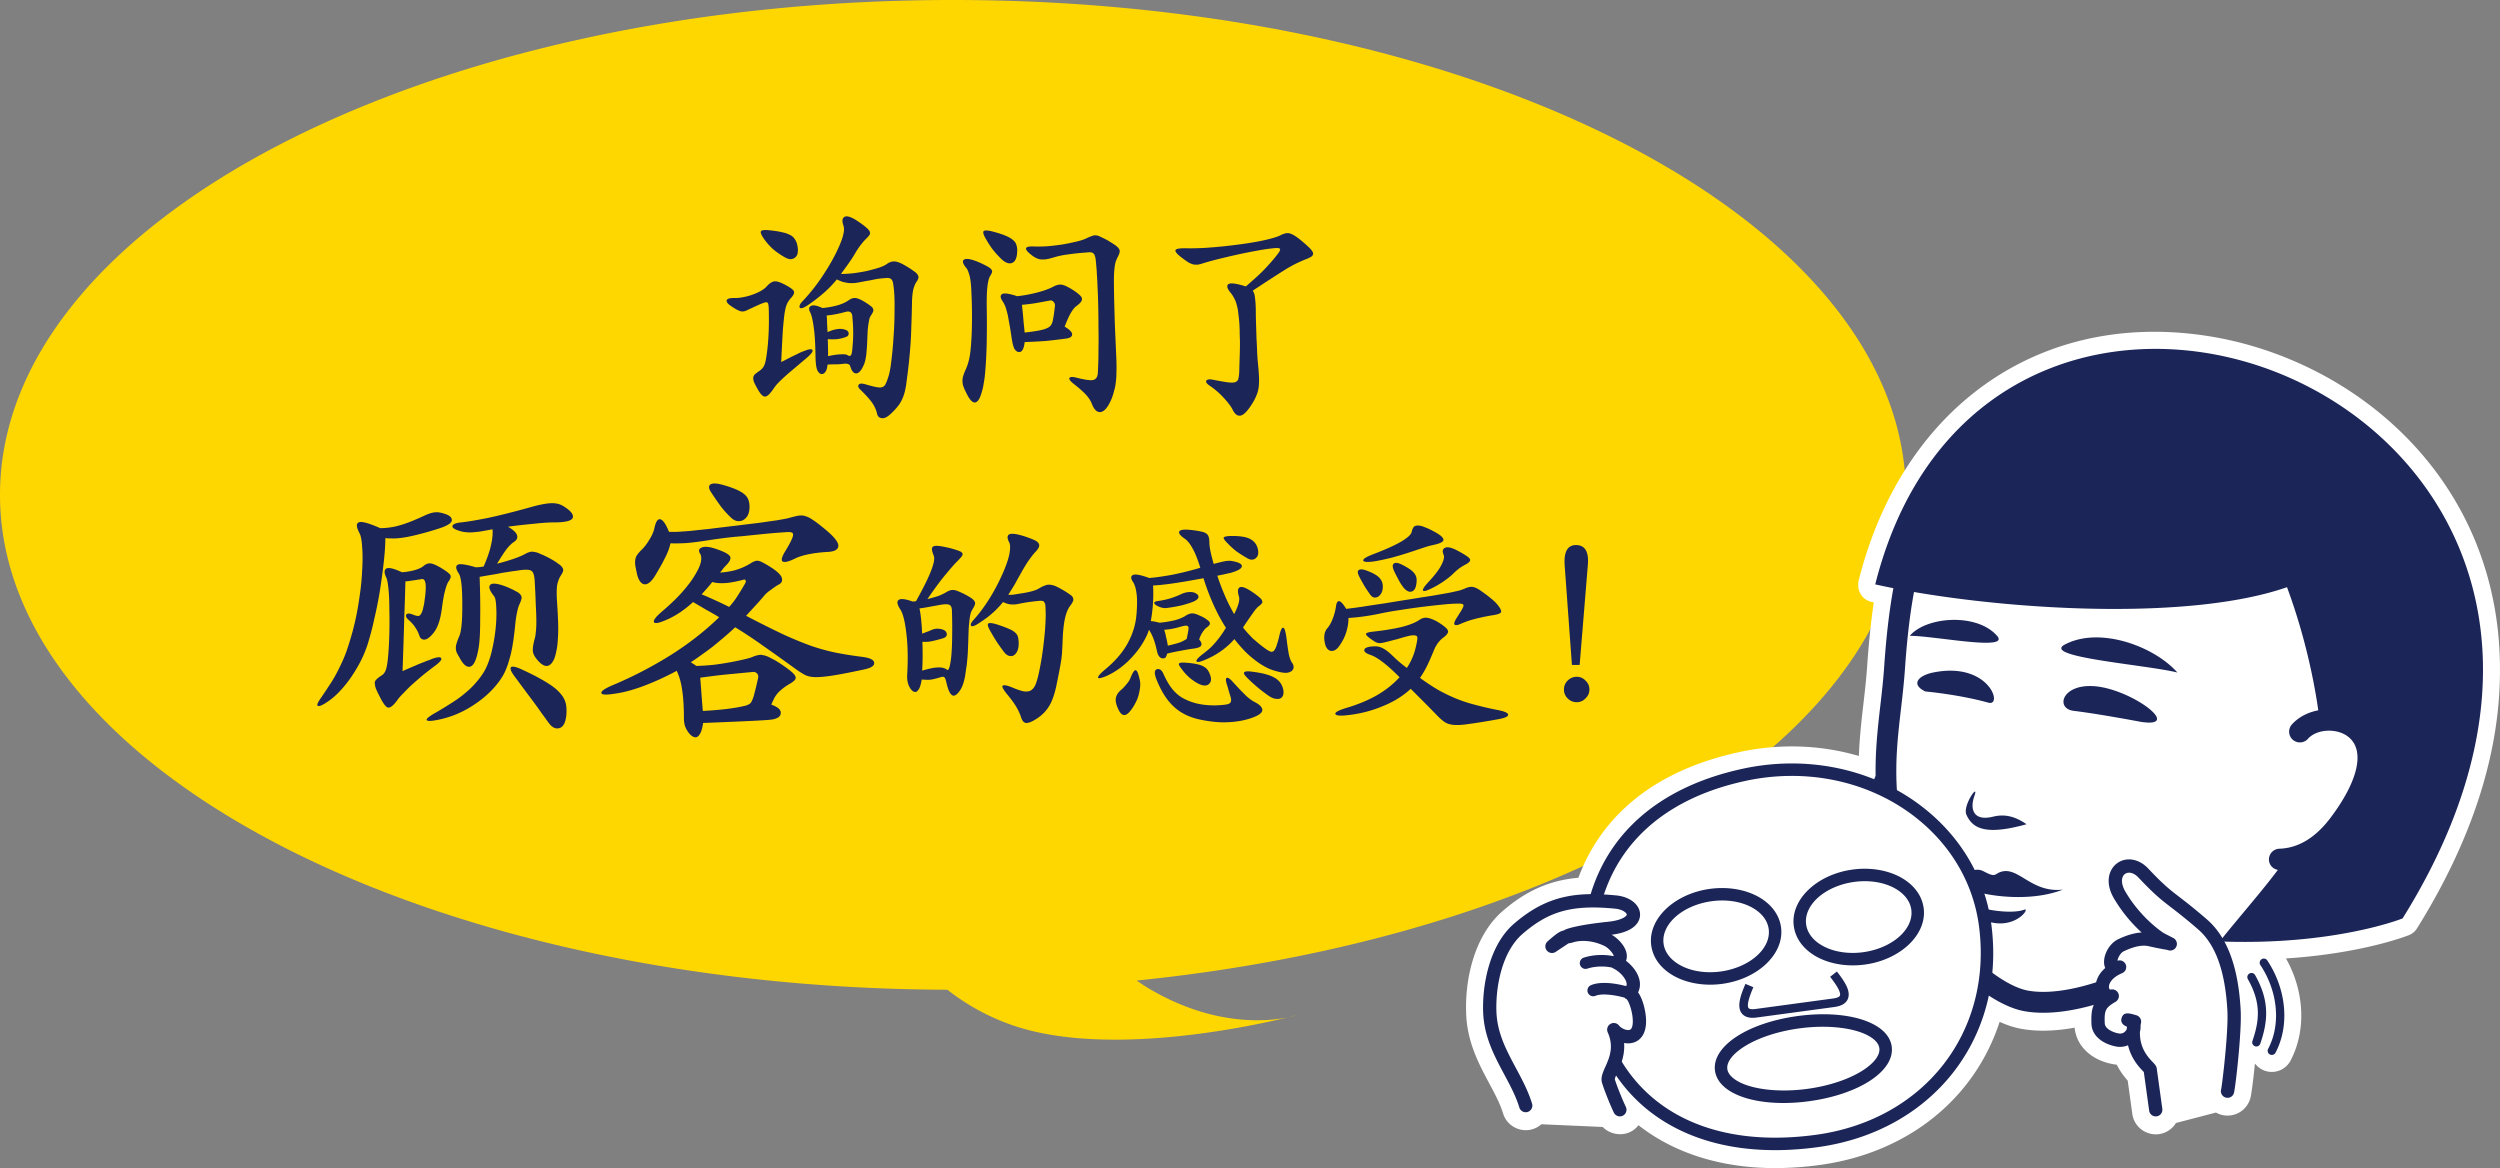<svg xmlns="http://www.w3.org/2000/svg" width="520" height="243" fill="none"><rect width="100%" height="100%" fill="#808080" stroke="none"/><path fill="gold" d="M198.21 0c109.468 0 198.209 46.084 198.21 102.932 0 50.058-68.807 91.768-159.985 101.019a38 38 0 0 0 3.074 1.978c13.104 7.566 23.966 6.566 28.309 5.694-8.049 1.952-38.191 8.447-57.635 1.481a46.5 46.5 0 0 1-13.13-7.242C88.117 205.538 0 159.58 0 102.932 0 46.084 88.742 0 198.21 0m71.642 211.111s-.719.248-2.034.512a95 95 0 0 0 2.034-.512"/><g clip-path="url(#a)"><path fill="#fff" d="m390.049 121.55.053.011c-.016.065-.038.124-.053.189 1.187.269 2.443.53 3.74.787-.91 5.034-1.494 10.417-1.886 16.206-.195 2.83-.511 5.56-.817 8.201-.525 4.528-1.036 9.165-.963 14.412-.101.251-.202.489-.302.737-8.399-3.399-17.943-4.223-27.313-2.201-16.712 3.611-27.587 12.802-31.625 26.095-5.763.06-10.657 1.534-16.015 6.183-5.038 4.37-6.583 12.624-6.373 18.362v.007c.002.062-.003.132 0 .192.184 5.093 2.325 9.09 4.393 12.954 1.244 2.327 2.42 4.524 3.136 6.878a1.383 1.383 0 0 0 1.725.923 1.37 1.37 0 0 0 .965-1.264l16.663.736c.113.251.219.482.309.67a1.384 1.384 0 0 0 1.846.643 1.37 1.37 0 0 0 .761-1.384 1.34 1.34 0 0 0-.118-.663c-.562-1.163-1.683-3.836-2.261-5.639.032-.166.117-.41.235-.695 1.992 2.922 4.381 5.482 7.158 7.616 6.816 5.237 15.667 7.924 25.925 7.924 2.821 0 5.75-.203 8.771-.611 18.759-2.539 32.169-14.989 35.678-31.55 2.599 1.695 5.125 2.847 7.382 3.254 1.248.224 2.563.329 3.933.329 3.285 0 6.857-.623 10.431-1.632-.357.914-.447 1.989-.411 3.362.003.195 0 .375.008.582.115 2.807 2.832 4.288 5.125 4.706.926.167 1.764.049 2.48-.259.675 2.843 2.351 4.593 3.15 5.426l.136.141 1.109 8.038a1.382 1.382 0 1 0 2.736-.379l-.009-.061c0-.038.011-.069.007-.106l12.256-3.198c.125.475.482.875.993.998a1.38 1.38 0 0 0 1.669-1.016c.301-1.241 1.473-11.262 1.409-16.277a23 23 0 0 0-.03-1.126c-.03-.543-.089-1.043-.131-1.565-.016-.176-.028-.357-.044-.532-.449-4.852-1.48-8.812-3.125-11.918 23.211.708 36.984-4.809 36.984-4.809 11.476-18.409 16.45-35.422 16.708-50.476 1.439-72.352-106.125-99.605-126.398-19.201"/><path fill="#fff" d="M369.231 242.964c-11 0-20.71-2.993-28.08-8.655q-.173-.133-.343-.267a4.9 4.9 0 0 1-1.739 1.415c-1.862.905-4.291.434-5.703-1.047l-12.766-.564a4.85 4.85 0 0 1-1.826 1.025c-2.606.775-5.344-.693-6.131-3.275-.617-2.024-1.713-4.073-2.872-6.242-2.154-4.02-4.595-8.58-4.81-14.493-.002-.059-.002-.213-.002-.271-.248-6.76 1.617-15.906 7.592-21.09 4.858-4.215 9.8-6.405 15.754-6.926 5.003-13.465 16.516-22.477 33.456-26.14 8.423-1.813 16.931-1.527 24.882.812.156-4.015.576-7.644.932-10.711.3-2.602.611-5.289.8-8.036.335-4.905.785-9.255 1.374-13.192l-.479-.108a3.535 3.535 0 0 1-2.751-3.656q-.005-.432.101-.857c8.975-35.586 36.86-55.607 71.007-51.027 31.605 4.243 63.173 30.05 62.355 71.165-.288 16.791-6.088 34.384-17.244 52.276a3.53 3.53 0 0 1-1.685 1.411c-.546.217-12.625 4.957-33.086 5.123.684 2.374 1.158 5.025 1.432 7.997l.093 1.062c.036.382.071.766.094 1.171.021.38.032.82.034 1.285.063 5.087-1.086 15.395-1.508 17.138a4.925 4.925 0 0 1-5.935 3.62 4.8 4.8 0 0 1-1.256-.497l-8.328 2.173q-.13.211-.279.41a4.89 4.89 0 0 1-3.925 1.95 4.935 4.935 0 0 1-4.87-4.248l-.954-6.921a15.2 15.2 0 0 1-2.279-3.325 8 8 0 0 1-.769-.102c-4.538-.826-7.626-3.781-7.995-7.593-4.135.748-7.858.826-11.084.244-1.433-.258-2.943-.744-4.516-1.455-5.227 16.065-19.189 27.306-37.446 29.776a69 69 0 0 1-9.245.645m-33.081-22.609c1.162 0 2.258.573 2.92 1.545 1.8 2.639 3.949 4.928 6.391 6.804 6.21 4.773 14.207 7.191 23.77 7.191 2.664 0 5.455-.194 8.296-.58 16.889-2.286 29.417-13.313 32.692-28.78a3.54 3.54 0 0 1 2.109-2.535 3.54 3.54 0 0 1 3.281.306c2.275 1.485 4.377 2.431 6.077 2.736 3.361.603 7.738.197 12.777-1.223a3.53 3.53 0 0 1 3.576 1.027 3.53 3.53 0 0 1 .677 3.659c-.139.359-.194 1.011-.171 1.991l.007.523c.025.587 1.168 1.183 2.224 1.375.245.044.38.006.459-.03a3.55 3.55 0 0 1 2.981.094 3.55 3.55 0 0 1 1.849 2.34c.452 1.909 1.584 3.09 2.261 3.794l.134.141a3.54 3.54 0 0 1 .953 1.966l.587 4.257 11.119-2.901q.247-.064.489-.092c.414-3.475.981-9.378.937-12.736a19 19 0 0 0-.025-.973 21 21 0 0 0-.072-.894l-.092-1.052c-.407-4.395-1.324-7.958-2.731-10.612a3.53 3.53 0 0 1 .124-3.523c.664-1.067 1.859-1.682 3.107-1.665 18.57.561 30.971-3.008 34.52-4.191 10.046-16.424 15.27-32.441 15.528-47.62.737-36.985-27.729-60.202-56.226-64.027-23.443-3.147-51.727 6.472-62.292 42.386l.081.016a3.537 3.537 0 0 1 2.793 4.098c-.822 4.541-1.423 9.715-1.838 15.815-.2 2.914-.522 5.684-.831 8.362-.575 4.955-1.008 9.125-.941 13.961a3.5 3.5 0 0 1-.252 1.363l-.308.749a3.54 3.54 0 0 1-4.603 1.954c-7.881-3.189-16.608-3.887-25.241-2.022-15.265 3.298-25.287 11.483-28.986 23.666a3.54 3.54 0 0 1-3.348 2.508c-5.467.057-9.446 1.598-13.736 5.319-3.833 3.325-5.351 10.212-5.157 15.563v.279c.154 4.199 2.01 7.665 3.974 11.335.813 1.517 1.642 3.067 2.347 4.69a3 3 0 0 1 .518-.014l14.259.629a38 38 0 0 1-.58-1.658 3.54 3.54 0 0 1-.11-1.731c.078-.415.221-.863.449-1.407a3.53 3.53 0 0 1 3.262-2.171z"/><path fill="#fff" d="M467.888 202.492a.864.864 0 0 0-.327 1.177c2.777 4.911 2.42 8.56.948 12.855a.864.864 0 1 0 1.633.56c1.586-4.617 2.01-8.81-1.075-14.267a.867.867 0 0 0-1.177-.327z"/><path fill="#fff" d="M469.326 221.203c-.495 0-.981-.081-1.444-.244a4.36 4.36 0 0 1-2.507-2.222 4.37 4.37 0 0 1-.208-3.363c1.239-3.615 1.476-6.15-.682-9.965a4.37 4.37 0 0 1-.407-3.345 4.38 4.38 0 0 1 2.07-2.648 4.41 4.41 0 0 1 5.994 1.655c3.958 7 2.986 12.385 1.347 17.163a4.4 4.4 0 0 1-4.159 2.971zm2.528-3.539v.006z"/><path fill="#fff" d="M470.384 199.508a.867.867 0 0 0-.242 1.199c3.672 5.526 4.313 12.375 1.63 17.452a.866.866 0 0 0 1.529.81c2.973-5.63 2.298-13.173-1.72-19.217a.87.87 0 0 0-1.199-.242z"/><path fill="#fff" d="M472.537 222.962a4.402 4.402 0 0 1-3.89-6.452c2.087-3.949 1.516-9.385-1.448-13.846a4.406 4.406 0 0 1 1.225-6.097 4.404 4.404 0 0 1 6.098 1.219c4.729 7.114 5.475 16.074 1.906 22.832a4.4 4.4 0 0 1-3.891 2.344"/><path fill="#1B2558" d="M390.05 121.551c1.197.27 2.464.533 3.773.793-.93 5.089-1.521 10.539-1.918 16.401-.195 2.83-.511 5.56-.817 8.201-.525 4.527-1.036 9.165-.963 14.412-5.18 13.003-11.215 22.195-11.215 22.195l16.272 1.596c6.141 12.816 17.739 23.709 25.883 25.176 1.248.225 2.563.329 3.933.329 11.946 0 27.712-8.004 33.371-14.278a2.174 2.174 0 0 0-.157-3.069 2.175 2.175 0 0 0-3.067.158c-5.562 6.165-23.062 14.431-33.309 12.582-7.74-1.393-22.313-15.54-25.818-31.476-2.454-11.23-1.559-18.951-.613-27.125.311-2.691.633-5.471.834-8.404.389-5.703.965-10.986 1.874-15.906 23.044 3.967 58.2 5.752 77.585-1.002 3.523 9.505 5.527 18.743 6.505 25.609-2.146.415-4.137 1.402-5.533 2.994a2.24 2.24 0 0 0 3.369 2.952c1.844-2.101 6.111-2.299 8.455-.394 3.461 2.813 2.06 9.099-3.749 16.811-3.124 4.144-6.702 6.306-10.635 6.427a2.24 2.24 0 0 0-2.17 2.309c.033 1.077.836 1.913 1.854 2.095-3.414 4.564-7.571 9.236-12.097 14.882 23.866.916 38.042-4.787 38.042-4.787 66.517-106.7-85.211-166.56-109.689-69.481"/><path fill="#1B2558" d="M400.46 143.822s6.947.62 13.116 2.332c3.145.873.158-8.627-11.456-6.276-3.014.608-4.817 2.403-1.66 3.944M431.31 147.852c5.612.691 13.97 2.291 13.97 2.291 9.016 1.393-1.994-6.903-9.754-7.421-6.684-.444-8.038 4.66-4.216 5.13M409.005 169.433c1.324 3.045 4.243 4.309 12.519 2.008-2.107-1.429-4.242-2.245-6.961-1.575-4.262 1.046-4.806-1.743-3.898-4.278 1.075-2.988-2.482 1.937-1.66 3.845M416.174 181.348c-1.413.463-.974 1.257-3.522-.084-2.529-1.347-3.917 1.445-7.15 1.732 3.014 2.853 15.294 5.289 23.59 2.04-6.593.755-9.215-4.886-12.92-3.686zM429.645 133.985c-5.57 2.672 16.459 4.226 23.253 5.898-4.893-5.509-16.109-9.561-23.253-5.898M397.238 132.25c5.247-.003 21.427 3.341 18.022-.139-4.304-4.664-14.67-3.826-18.022.139M411.764 188.796c-1.766-.419-.886 2.973 3.832 3.26 4.393.268 6.672-3.324 5.415-2.832-1.322.512-4.51.703-9.247-.428M469.324 217.668a.864.864 0 0 1-.817-1.144c1.472-4.295 1.829-7.944-.948-12.855a.864.864 0 1 1 1.505-.85c3.084 5.457 2.66 9.65 1.074 14.267a.86.86 0 0 1-.816.584z"/><path fill="#1B2558" d="M472.537 219.427a.866.866 0 0 1-.763-1.269c2.683-5.077 2.042-11.929-1.63-17.453a.865.865 0 0 1 1.441-.956c4.016 6.044 4.691 13.586 1.72 19.217a.87.87 0 0 1-.766.459z"/><path fill="#fff" d="m448.393 230.827-1.153-8.353c.066-.466-4.645-3.3-3.265-9.975-1.492-.433-1.713-.459-.87-.154 1.731.63.368 4.524-2.711 3.965-1.489-.27-3.905-1.279-3.99-3.401-.127-3.171.322-4.186 2.938-5.732-2.519.465-3.498-3.93 1.533-6.037-2.899 1.2-2.074-3.422.311-4.541 2.003-.941 4.133-1.588 6.13-1.119 2.334.546 3.649.68 4.089.848l-2.077-1.071s-4.876-3.037-8.425-9.072c-2.894-4.921 1.683-8.016 4.896-4.608 5.41 5.736 5.578 4.857 12.288 10.663 4.732 4.092 6.208 11.025 6.588 17.889.248 4.456-1.078 15.711-1.343 16.798"/><path fill="#1B2558" d="M448.39 232.209a1.38 1.38 0 0 1-1.366-1.193l-1.109-8.036-.136-.141c-.799-.833-2.475-2.583-3.15-5.425a4.27 4.27 0 0 1-2.48.258c-2.293-.417-5.01-1.899-5.125-4.706-.104-2.576.156-4.108 1.595-5.503a3.3 3.3 0 0 1-.575-1.115c-.44-1.48.039-3.437 1.846-5.001-.84-1.902.551-4.985 2.71-5.998 1.264-.594 2.991-1.29 4.857-1.393a30.8 30.8 0 0 1-5.745-7.067c-1.93-3.283-1.087-6.032.603-7.299 1.897-1.427 4.568-.997 6.493 1.041 3.224 3.421 4.479 4.386 6.56 5.986 1.327 1.021 2.979 2.29 5.627 4.58 4.253 3.678 6.565 9.848 7.063 18.859.255 4.577-1.059 15.88-1.379 17.2a1.382 1.382 0 1 1-2.685-.652c.2-.826 1.549-11.987 1.303-16.396-.454-8.223-2.453-13.758-6.111-16.922a110 110 0 0 0-5.501-4.479c-2.114-1.625-3.511-2.7-6.889-6.281-1.082-1.147-2.195-1.195-2.819-.728-.707.53-.944 1.875.118 3.685 3.339 5.678 7.92 8.572 7.964 8.6l1.981 1.017a1.382 1.382 0 0 1-1.124 2.521c-.166-.055-.475-.103-.923-.184a56 56 0 0 1-2.991-.612c-1.38-.325-3.047 0-5.227 1.025-.755.356-1.239 1.36-1.349 1.982a1.39 1.39 0 0 1 1.726.776 1.383 1.383 0 0 1-.743 1.807c-2.363.989-2.916 2.451-2.713 3.141.087.291.231.291.399.26a1.382 1.382 0 0 1 .955 2.549c-2.118 1.251-2.372 1.753-2.261 4.486.048 1.167 1.734 1.893 2.855 2.097.604.106 1.087-.053 1.458-.479.12-.14.209-.283.267-.416q.02-.243.043-.493c-.541-.221-1.473-.732-1.109-1.846.428-1.304 1.529-.986 3.058-.542.693.2 1.116.901.969 1.607q-.054.264-.095.521c.035.398-.004.822-.121 1.257q-.001.01-.005.019c-.115 3.447 1.717 5.36 2.666 6.35.421.44.822.857.848 1.458l1.139 8.254a1.38 1.38 0 0 1-1.372 1.571"/><path fill="#fff" d="M398.894 180.698H378.91v11.008h19.984z"/><path fill="#fff" d="M362.782 161.159c-24.443 5.281-34.692 22.32-31.938 44.107 3.124 24.71 22.369 35.398 46.983 32.066 24.424-3.304 37.862-22.903 35.11-44.688-2.754-21.787-25.554-36.8-50.155-31.485m-18.047 35.256c-.599-4.745 4.387-9.339 11.142-10.251 6.754-.916 12.703 2.197 13.304 6.941.601 4.759-4.375 9.339-11.132 10.255-6.752.916-12.713-2.187-13.314-6.945m47.46 21.463c.53 4.193-6.695 8.62-16.141 9.898-9.442 1.278-17.527-1.077-18.056-5.268-.532-4.191 6.698-8.621 16.143-9.899 9.441-1.278 17.527 1.081 18.054 5.269m6.65-28.785c.599 4.755-4.391 9.339-11.142 10.253-6.755.913-12.715-2.187-13.315-6.944-.599-4.745 4.386-9.341 11.14-10.253 6.753-.915 12.714 2.196 13.317 6.944"/><path fill="#1B2558" d="M369.229 239.229c-10.258 0-19.107-2.685-25.924-7.923-7.588-5.833-12.344-14.782-13.745-25.878-3.005-23.765 9.004-40.362 32.948-45.536 12.763-2.756 25.851-.247 35.922 6.882 8.883 6.291 14.491 15.421 15.793 25.708 2.969 23.491-12.265 42.893-36.221 46.135-3.023.409-5.95.612-8.773.612m-6.173-76.802c-22.469 4.854-33.74 20.41-30.924 42.676 1.333 10.543 5.625 18.669 12.754 24.147 8.133 6.249 19.464 8.598 32.768 6.797 22.482-3.042 36.781-21.227 33.998-43.242-1.209-9.558-6.436-18.05-14.719-23.917-9.477-6.71-21.83-9.068-33.875-6.463zm7.909 66.998c-5.038 0-9.367-1.06-11.909-3.016-1.356-1.041-2.166-2.333-2.342-3.736-.642-5.049 6.775-9.928 17.254-11.346 7.193-.975 13.778.043 17.175 2.655 1.354 1.04 2.164 2.332 2.339 3.736.638 5.05-6.779 9.927-17.253 11.343a39.5 39.5 0 0 1-5.264.364m8.163-15.858c-1.554 0-3.176.108-4.813.329-9.332 1.262-15.411 5.467-15.031 8.449.09.715.544 1.39 1.35 2.009 2.777 2.135 8.904 2.992 15.245 2.137 9.327-1.261 15.407-5.466 15.029-8.452-.09-.712-.543-1.386-1.347-2.004-2.063-1.586-5.968-2.468-10.433-2.468m-23.397-8.754c-3.426 0-6.65-.963-8.947-2.727-1.912-1.471-3.065-3.375-3.335-5.507-.69-5.444 4.808-10.693 12.255-11.698 4.308-.582 8.581.373 11.423 2.557 1.915 1.469 3.069 3.373 3.339 5.505.688 5.446-4.804 10.695-12.243 11.701a19 19 0 0 1-2.492.169m2.483-17.511c-.71 0-1.435.048-2.163.147-6.042.815-10.541 4.766-10.03 8.803.18 1.434.99 2.738 2.342 3.778 2.308 1.775 5.86 2.542 9.51 2.045 6.035-.817 10.53-4.767 10.02-8.807-.181-1.43-.992-2.734-2.344-3.774-1.848-1.419-4.49-2.192-7.335-2.192m27.174 13.497c-3.428 0-6.656-.964-8.952-2.729-1.911-1.469-3.064-3.373-3.334-5.505-.688-5.446 4.81-10.693 12.256-11.699 4.318-.583 8.589.373 11.437 2.562 1.912 1.47 3.067 3.372 3.337 5.502.686 5.445-4.812 10.693-12.254 11.701a19 19 0 0 1-2.49.168m2.481-17.513q-1.07 0-2.167.147c-6.04.817-10.541 4.766-10.03 8.807.182 1.43.992 2.734 2.341 3.774 2.31 1.774 5.869 2.538 9.514 2.047 6.038-.817 10.537-4.768 10.03-8.807-.183-1.428-.99-2.733-2.344-3.772-1.849-1.422-4.496-2.196-7.344-2.196"/><path fill="#fff" d="M336.931 230.827c-.621-1.285-1.789-4.1-2.376-5.977-.539-1.727 3.551-5.227 1.119-10.682 1.373 1.768 5.998 3.021 5.254-2.927-.172-1.379-.898-4.273-2.097-4.71 2.229-1.746-.064-5.119-2.71-6.365 2.231-1.169-.307-3.891-1.676-4.586-2.573-1.309-5.451-1.573-7.672-.883-1.539.477-.92-.545-3.956 2.144l3.35-2.231s1.733-.808 8.496-1.513c7.237-.757 5.869-5.04 1.403-5.473-8.578-.831-14.048.173-20.291 5.589-4.404 3.819-6.118 11.209-5.899 17.267.281 7.745 5.505 13.006 7.47 19.481"/><path fill="#fff" d="M336.334 200.327c-1.327-.53-4.163-.767-6.531.007ZM338.832 206.533s-4.934-1.594-7.467-.495Z"/><path fill="#1B2558" d="M342.299 211.071c-.048-.384-.415-3.032-1.584-4.671.329-.629.458-1.347.371-2.11-.192-1.713-1.433-3.341-2.874-4.446q.174-.46.173-.983c-.01-1.865-1.847-3.702-3.169-4.435 5.342-.675 5.922-3.15 5.918-4.202-.007-2.028-2.084-3.698-4.935-3.974-8.259-.802-14.405-.086-21.331 5.922-5.038 4.37-6.583 12.623-6.373 18.361.184 5.091 2.325 9.088 4.393 12.954 1.244 2.326 2.42 4.524 3.136 6.878a1.382 1.382 0 1 0 2.646-.804c-.794-2.616-2.091-5.038-3.344-7.38-2.01-3.753-3.907-7.297-4.07-11.748-.185-5.13 1.125-12.443 5.424-16.173 5.522-4.793 10.387-6.118 19.254-5.259 1.709.166 2.435.949 2.435 1.232.002.29-.908 1.182-3.85 1.488-6.796.711-8.736 1.544-8.935 1.635q-.096.045-.182.103l-.115.076c-.803.148-1.526.624-3.386 2.27a1.382 1.382 0 0 0 1.683 2.185l2.666-1.775c.237-.025.543-.078.933-.198 1.941-.601 4.485-.297 6.636.795.844.43 1.842 1.653 1.821 2.019 0 0-.019.019-.055.044-1.707-.352-4.088-.359-6.158.315-.63.207-.976.886-.771 1.515a1.203 1.203 0 0 0 1.517.769c1.836-.601 3.913-.499 5.131-.207.073.055.143.11.228.148 1.402.66 2.689 2.116 2.809 3.181a.87.87 0 0 1-.09.517c-1.686-.445-5.139-1.147-7.366-.18a1.202 1.202 0 0 0 .956 2.205c1.388-.598 4.218-.14 6.044.367.126.115.249.237.419.299.394.276 1.048 1.994 1.25 3.608.187 1.501-.013 2.563-.522 2.775-.627.255-1.804-.272-2.269-.868a1.383 1.383 0 0 0-2.355 1.413c1.351 3.028.329 5.317-.495 7.155-.548 1.225-1.02 2.284-.681 3.375.623 1.994 1.846 4.912 2.452 6.166a1.384 1.384 0 0 0 1.848.643 1.38 1.38 0 0 0 .641-1.845c-.569-1.179-1.718-3.918-2.289-5.721-.005-.237.318-.958.552-1.486.668-1.492 1.578-3.527 1.373-6.078.767.142 1.552.101 2.277-.198 1.038-.429 2.701-1.736 2.21-5.672zM364.554 211.705c-1.034 0-1.799-.316-2.276-.944-1.084-1.421-.213-3.8.774-6.118l1.647.7c-.382.895-1.539 3.619-.997 4.331.17.225.702.295 1.439.197l16.203-2.194c.751-.103 1.246-.317 1.356-.589.346-.847-1.446-3.155-2.035-3.914l1.413-1.097c1.527 1.965 2.961 4.023 2.28 5.688-.375.921-1.308 1.487-2.772 1.687l-16.203 2.193a6 6 0 0 1-.827.059z"/></g><path fill="#1B2558" d="m330.266 117.578-1.7 20.735h-1.606l-1.512-20.735q-.283-4.203 2.362-4.203 2.834 0 2.456 4.203m-2.314 23.191q1.086 0 1.842.803.803.756.803 1.842t-.803 1.843a2.44 2.44 0 0 1-1.842.802q-1.087 0-1.89-.802a2.5 2.5 0 0 1-.755-1.843q0-1.086.755-1.842.803-.803 1.89-.803M293.427 143.273q-2.409 2.266-5.999 3.684-3.541 1.464-7.557 1.842-2.03.19-2.125-.331-.095-.472 2.173-1.181 3.684-1.085 6.423-2.645 2.787-1.606 4.771-3.778-2.126-2.126-3.59-3.212-1.417-1.086-2.551-1.464-1.37-.472-1.18-1.087.236-.613 2.078-.661.945-.047 1.795.425.897.425 2.408 1.937.284.283.945.85t1.606 1.275q.756-1.133 1.228-2.314.519-1.228.897-3.259.095-.52.048-.803-.048-.332-.473-.378-.378-.095-1.275.094-.85.19-2.362.662l-.944.236q-.378.095-.898.236-.708.189-1.18.283a3.7 3.7 0 0 1-.803.095 2.4 2.4 0 0 1-.756-.236q-.33-.189-.803-.52-1.228-.85-1.181-1.181.095-.33 1.606-.472 3.354-.378 5.762-.945 2.41-.613 3.637-1.417.803-.566 1.512-.519.754 0 2.22.756 2.124 1.275 2.314 1.936.189.613-.992 1.464-.472.331-1.039 1.039a7 7 0 0 0-.803 1.37q-.897 2.22-1.606 3.637a20 20 0 0 1-1.37 2.314 45 45 0 0 0 3.873 2.551 35 35 0 0 0 3.637 1.748q1.842.755 3.873 1.275a70 70 0 0 0 4.676 1.086q2.267.426 2.267.992.048.567-2.078.945-3.684.662-5.809.944-2.079.332-3.354.237-1.228-.095-1.984-.614-.708-.473-1.605-1.417-1.465-1.512-2.929-2.976zm-13.414-16.626a107 107 0 0 0 1.842-.236 90 90 0 0 0 2.551-.378 262 262 0 0 1 3.495-.52q1.983-.33 4.676-.756 3.495-.566 5.667-.897 2.173-.378 3.448-.614 1.276-.284 1.89-.425a10 10 0 0 0 1.039-.378q.945-.424 1.558-.378.662.048 1.606.661a33 33 0 0 1 2.173 1.606q.991.803 1.417 1.323.992 1.18.85 1.653-.141.425-1.748.661a44 44 0 0 0-3.636.756 18.7 18.7 0 0 0-2.929.992q-1.086.519-1.369.189-.236-.331.472-1.417.424-.662.708-1.134.332-.472.567-.992.237-.519 0-.661-.236-.189-1.37-.142-.897 0-2.833.189-1.89.19-4.204.473-2.266.283-4.629.661-2.314.33-4.062.708a46 46 0 0 1-3.448.614 39 39 0 0 1-3.259.331q0 1.512-.472 2.976-.425 1.416-1.464 2.881-.756 1.086-1.7.992-.945-.142-1.276-1.606-.425-2.031.52-3.117.613-.71 1.086-1.89a12.5 12.5 0 0 0 .709-2.645q.141-1.086.614-1.086.52 0 1.511 1.606m7.604-4.865q.048.897-.236 1.464t-.708.85a1.3 1.3 0 0 1-.85.189q-.426-.094-.756-.519a32 32 0 0 1-1.039-1.512 44 44 0 0 1-1.181-2.078q-.661-1.228-.283-1.559.425-.378 1.511 0 1.984.71 2.739 1.464.756.756.803 1.701m7.038-.85q-.095 1.747-.945 2.078-.803.33-1.747-.756-.378-.472-.803-1.181a50 50 0 0 1-1.087-2.078q-.66-1.37-.188-1.748.471-.424 1.7.189 1.889.945 2.503 1.701.661.756.567 1.795m10.155-3.496a9.6 9.6 0 0 0-1.37.851q-.661.519-1.181 1.039-.661.661-1.936 1.558a18.3 18.3 0 0 1-2.787 1.606q-1.37.661-1.559.331-.141-.378 1.087-1.7 2.031-2.173 2.739-3.59.756-1.464.472-2.126-.472-1.086.284-1.464.803-.378 2.645.614 2.315 1.228 2.55 1.748.237.52-.944 1.133m-6.14-6.659q1.653.944 1.558 1.558-.047.567-1.984.992-.425.095-.802.189-.378.095-.851.236l-.991.331-1.417.472a77 77 0 0 1-4.629 1.417q-2.267.567-3.779.803-2.125.284-2.22-.189-.094-.472 1.984-1.275 3.731-1.417 5.81-2.598 2.078-1.228 2.267-2.031.141-.614.378-.992.283-.378.85-.378.567-.047 1.464.331.945.33 2.362 1.134M259.958 149.461q-2.078.66-4.487.755-2.409.142-5.526-.472-3.495-.661-5.715-2.692-2.22-1.984-3.731-5.857-.756-2.031.425-2.031.661 0 1.133 1.133.945 2.078 1.984 3.26 1.039 1.18 2.267 1.794 1.842.945 4.015 1.228t4.44 0q.944-.094 1.18-.472.237-.378.048-1.039t-.378-1.228a17 17 0 0 0-.425-1.464q-.378-1.18-.048-1.37.331-.19 1.134.661 1.039 1.134 1.748 1.89l1.275 1.275q.567.473.944.756.426.282.803.472 1.606.85 1.512 1.7-.094.898-2.598 1.701m-22.86-7.888q.188.897-.094 2.22-.237 1.322-.756 2.267a10 10 0 0 1-.709 1.228q-.33.472-.614.803-1.37 1.512-2.314-.567-.661-1.37-.52-2.267.142-.945 1.087-1.748.472-.377 1.086-1.133.661-.756.897-1.417.661-1.653 1.087-1.559t.85 2.173m29.803 1.795q.142.66 0 1.18a1.16 1.16 0 0 1-.567.709q-.377.189-.944.094-.567-.047-1.276-.472-.803-.52-2.172-1.606a35 35 0 0 1-2.551-2.314q-.803-.804-.614-1.087.19-.33 1.417-.189 3.306.378 4.818 1.229 1.51.803 1.889 2.456m-15.067-2.551q.237.945-.425 1.511-.661.52-1.889 0-.945-.424-1.984-1.275-1.039-.897-1.7-1.842-.756-.944-.614-1.181.189-.284 1.417-.189 1.322.095 2.22.284.944.189 1.511.519.613.331.945.898.33.519.519 1.275m-8.927-6.518q1.843-.425 2.598-.709.803-.33 1.323-.708.095-.378.189-.945.141-.566.189-1.133.047-.52-.237-.614-.236-.142-1.133.094-1.322.378-2.126.52-.802.141-1.558.189.236.661.425 1.653.236.945.33 1.653m5.574-11.005q.803.33.803.85t-1.039.992q-.945.378-2.362.756a31 31 0 0 1-3.164.566q-.993.142-2.173-.519-.472-.284-.472-.567.047-.283.897-.378a17 17 0 0 0 1.889-.378q1.18-.283 2.834-1.039a4.3 4.3 0 0 1 1.559-.425q.802-.047 1.228.142m1.842-3.023q-4.345.803-6.754 1.133-2.409.332-3.732.378a31 31 0 0 1 0 3.401 32 32 0 0 1-.472 4.015q.378 0 .803.094a23 23 0 0 1 1.039.236 24.5 24.5 0 0 0 3.165-.519q1.37-.378 2.172-.898.803-.519 1.37-.519.567-.048 1.559.425.991.425 1.464.803.52.33.661.614.142.283-.047.567-.143.236-.567.519-.519.426-.945 1.134a5.8 5.8 0 0 0-.614 1.37q.661.708.426 1.228-.19.472-1.606.661-1.134.141-2.551.425a38 38 0 0 0-2.928.614q-.142.567-.331.803-.189.189-.519.189-.945 0-1.276-1.559-.33-1.511-.708-2.503a8.8 8.8 0 0 0-.945-1.889q-.378 1.227-1.228 2.645a17 17 0 0 1-1.983 2.692q-1.134 1.323-2.598 2.456a15.3 15.3 0 0 1-2.976 1.795q-1.653.708-1.795.378-.141-.378 1.559-1.795 3.07-2.55 4.629-5.432 1.558-2.881 1.795-5.951.236-2.881 0-4.393-.19-1.511-.709-2.314-.756-1.086-.047-1.464.708-.379 3.4.614 1.843-.142 4.724-.662a65 65 0 0 0 5.904-1.464q-.804-2.644-1.606-4.015-.756-1.417-1.559-1.983-1.417-.945-1.228-1.512.236-.567 2.22-.378 1.417.142 2.22.331.803.141 1.181.425.424.284.519.756.142.425.142 1.133 0 .662.236 1.842.236 1.134.661 2.598 1.606-.424 2.362-.567.803-.141 1.37-.047 2.172.378 2.125 1.087 0 .708-2.267 1.369a32 32 0 0 1-1.039.236q-.661.142-1.795.378.661 2.031 1.559 4.11a37 37 0 0 0 1.936 3.873q.614-1.181.898-2.126.283-.992.094-1.559-.473-1.558.189-1.889.708-.33 2.692 1.039.897.615 1.37 1.039.472.378.567.709.141.284-.048.567a3.8 3.8 0 0 1-.614.566 3.5 3.5 0 0 0-.377.331 9 9 0 0 0-.52.614q-.33.472-.897 1.275-.567.804-1.512 2.22.567.71 1.086 1.276t1.04 1.086q.566.472 1.18.992.615.519 1.417 1.086.803.567 1.181.614a.74.74 0 0 0 .661-.378q.331-.519.52-1.228.236-.708.425-1.511.425-1.984.85-1.889.426.047.709 2.314.284 2.314.519 3.448.284 1.086.614 1.511.331.472.331.898 0 .424-.331.756-.284.282-.897.425-.567.094-1.464-.095a15.4 15.4 0 0 1-2.268-.661 14 14 0 0 1-2.267-1.275 21 21 0 0 1-2.456-1.984q-1.275-1.228-2.645-2.976-1.086 1.275-2.645 2.409a17.6 17.6 0 0 1-3.4 1.889q-1.512.662-1.795.378-.283-.33 1.086-1.417a36 36 0 0 0 1.417-1.133q.614-.52 1.134-1.134.566-.614 1.133-1.37.614-.803 1.323-1.983-1.18-1.748-2.456-4.488a49 49 0 0 1-2.22-5.809m11.335-5.951q.236 1.228-.472 1.794t-1.653.048a30 30 0 0 1-2.267-1.417 16 16 0 0 1-1.937-1.748q-.897-.897-.803-1.181.142-.284 1.465-.33 2.834-.047 4.109.661 1.276.708 1.558 2.173M211.886 133.824q0 1.04-.33 1.701-.331.614-.803.85-.425.189-.992 0-.52-.189-.992-.85a41 41 0 0 1-1.511-2.126 55 55 0 0 1-1.37-2.314q-.661-1.181-.284-1.417.379-.236 1.984.283 1.418.473 2.267.851.898.377 1.323.803.472.425.567.944.141.52.141 1.275m-20.073-2.031q.519-.188.897-.33t.614-.236q.804-.378 1.228-.425.473-.095 1.181.047 1.086.236 1.181.944.141.709-.85.992-1.748.52-2.692.662a8.6 8.6 0 0 1-1.512.047q.047 1.37.047 2.881 0 1.464-.094 3.117 2.22-.66 3.306-.661 1.134-.047 1.795.425a.32.32 0 0 0 .236.095q.142-.048.236-.331.142-.283.236-.85.142-.614.237-1.606.188-1.984.188-4.298.048-2.362-.047-5.337-.047-.945-.567-1.134-.519-.237-2.031.047-1.321.237-2.361.425a26 26 0 0 1-1.795.284q.189.802.331 2.125.141 1.323.236 3.117m16.814-6.565q-.519.661-1.086 1.228-.519.567-1.134 1.087-.566.519-1.275 1.039-.661.472-1.511 1.039-1.275.85-1.606.567-.331-.331.472-1.228 1.795-1.984 3.401-4.582a42 42 0 0 0 2.881-5.573q.992-2.362 1.228-3.826.236-1.512-.047-2.079-.332-.66-.378-1.086 0-.472.331-.661.377-.19 1.133-.095.803.095 2.126.52 1.275.424 1.983.756.71.33.898.708.236.378 0 .85-.189.426-.756.992-.519.567-1.323 1.701-.755 1.086-1.794 2.975a79 79 0 0 0-.898 1.606q-.33.614-.614 1.039a8 8 0 0 1-.472.756q-.189.33-.472.756h.803q.425-.048 1.558-.236a25 25 0 0 0 1.653-.284 15 15 0 0 0 1.134-.283q.472-.142.803-.284.378-.189.756-.425.613-.33 1.086-.472.472-.19.992-.095.567.048 1.275.378.709.331 1.795.992.755.473 1.181.803.424.331.472.661.094.331-.095.709t-.614.945q-.66.897-1.039 2.692-.378 1.794-.472 5.101-.047.991-.094 1.795-.048.755-.189 1.7a69 69 0 0 1-.378 2.126q-.236 1.228-.614 3.07-.615 2.928-1.653 4.487-1.04 1.605-2.929 2.692-1.227.708-1.842.567-.614-.142-.944-1.228-.331-1.04-1.039-2.22a21 21 0 0 0-1.654-2.267q-1.37-1.653-1.133-1.984.283-.378 2.125.378 1.323.567 2.22.756.897.141 1.464-.142.615-.33.992-1.134.378-.85.709-2.361a60 60 0 0 0 1.039-6.33q.377-3.117.425-5.667 0-1.182-.047-1.843 0-.66-.189-.944-.142-.332-.473-.378-.283-.048-.803 0-1.37.141-2.314.283-.945.143-2.031.378a5.3 5.3 0 0 1-1.559.047q-.66-.094-1.464-.472m-18.089-.189q2.361-4.251 3.164-6.423.85-2.22.52-3.023-.332-.804-.378-1.276-.048-.471.283-.661.378-.189 1.181-.094.803.094 2.22.425 1.228.33 1.842.567.661.235.803.519.141.283-.142.661-.284.378-.897.992-.945.945-2.456 2.787-1.512 1.795-3.779 5.101a37 37 0 0 0 2.315-.661 11.6 11.6 0 0 0 1.653-.803 2.8 2.8 0 0 1 .708-.331q.331-.142.709-.094.378 0 .85.189t1.181.519q1.039.52 1.605.898t.756.708a.72.72 0 0 1 .095.709q-.094.33-.378.803a4.4 4.4 0 0 0-.473.944 8 8 0 0 0-.236 1.228 48 48 0 0 0-.189 1.89q-.047 1.086-.094 2.739-.048 1.417-.095 2.362t-.141 1.747a13 13 0 0 1-.189 1.512q-.095.708-.236 1.653-.378 2.031-1.087 3.023-.661.945-1.18 1.039-.425.095-.851-.52-.425-.66-.803-2.314-.189-.85-.425-.992-.19-.189-.755 0-1.37.426-2.173.52-.755.046-1.748-.048-.236 1.465-.614 2.031t-.708.567q-.661 0-1.228-1.039-.567-1.086-.472-2.55.283-5.055-.189-8.691-.426-3.637-1.228-4.865-.993-1.512-.378-1.984.614-.52 2.975.331.19-.048.331-.048t.331-.047M155.901 105.38q0 1.191-.417 1.907-.417.655-1.013.954a2.24 2.24 0 0 1-1.252.119 2.7 2.7 0 0 1-1.192-.715 21 21 0 0 1-1.967-2.146 62 62 0 0 1-2.145-3.099q-.716-1.073-.239-1.55.537-.537 2.444-.06 1.728.477 2.861.954 1.132.477 1.788 1.013.656.537.894 1.192.238.656.238 1.431m-9.715 42.497q5.663-.299 8.762-1.073a2.7 2.7 0 0 0 .894-.358q.357-.178.596-.775.297-.595.536-1.668.298-1.074.715-2.981.12-.596-.238-.953-.357-.358-.894-.298l-2.503.238q-1.192.12-2.504.239-1.251.118-2.741.298-1.431.179-3.159.417.119 1.55.238 3.159.12 1.609.298 3.755m-2.026-22.649a25 25 0 0 1-2.444 1.966 18 18 0 0 1-2.563 1.491q-2.682 1.251-3.099.774-.417-.536 1.848-2.443 2.503-2.146 4.112-3.994 1.67-1.907 2.563-3.457.954-1.55 1.192-2.622.238-1.132-.119-1.729-.655-1.013.417-1.371 1.132-.417 4.053.775 1.61.656 1.788 1.252.179.596-.715 1.55-.358.357-.715.774a11 11 0 0 1-.716.894q1.43-.059 3.1-.476a13.2 13.2 0 0 0 3.159-1.371q.535-.359.894-.477.417-.179.774-.119.418.06.954.357.596.298 1.55.894 2.265 1.431 2.443 2.385.239.894-.774 1.37-.537.299-1.49 1.014-.954.656-1.431 1.251-.358.417-1.132 1.312a470 470 0 0 0-2.623 2.861q4.47 2.324 7.748 3.874 3.279 1.49 5.961 2.443a42 42 0 0 0 5.066 1.371q2.443.477 5.245.835 2.562.298 2.622 1.251.12.954-2.324 1.431-3.874.835-6.139 1.192-2.265.358-3.636.358-1.311 0-2.205-.418-.835-.417-1.908-1.192a558 558 0 0 0-6.854-4.887 99 99 0 0 0-5.841-3.874 58 58 0 0 1-2.265 2.026q-1.192 1.013-2.443 2.027a78 78 0 0 1-2.444 1.788 33 33 0 0 1-2.086 1.43l1.192.775a54 54 0 0 0 3.576-.238 64 64 0 0 0 3.457-.537 57 57 0 0 0 2.861-.596q1.311-.297 1.967-.596a4.4 4.4 0 0 1 1.073-.298q.477-.119 1.072.06.656.119 1.491.596.894.417 2.145 1.251 1.311.894 2.027 1.491.714.596.894 1.013.178.417-.12.775-.297.357-1.013.774-.834.477-1.43.954-.537.417-1.013.894a7.4 7.4 0 0 0-.775 1.073 27 27 0 0 0-.656 1.43q2.027.715 1.967 1.729 0 1.073-1.848 1.371-.834.119-4.529.298-3.696.179-9.775.417-.239 1.61-.656 2.265-.417.715-.894.715-.417 0-.894-.357a4.4 4.4 0 0 1-.775-.894 5.3 5.3 0 0 1-.596-1.252 6 6 0 0 1-.178-1.431q0-3.576-.358-5.841-.298-2.265-1.132-4.053-3.577 1.908-6.914 3.159-3.338 1.252-6.08 1.61-2.622.417-2.682-.179-.059-.597 2.504-1.669a84.4 84.4 0 0 0 11.92-6.199q5.662-3.576 10.073-7.867a65 65 0 0 0-2.682-1.55 577 577 0 0 0-2.742-1.609m3.993-4.173a28 28 0 0 1-1.192 1.431q-.536.596-1.013 1.132 1.43.597 2.98 1.312 1.55.714 2.742 1.311a17.5 17.5 0 0 0 1.609-2.086 48 48 0 0 0 1.669-2.742q.297-.477.119-.715-.12-.239-.417-.119-2.504.655-4.053.715-1.49.06-2.444-.239m-9-10.43h1.669q1.014-.06 2.623-.179 1.609-.178 3.933-.417 2.385-.298 5.901-.715 2.92-.359 4.887-.596 1.968-.299 3.338-.477a90 90 0 0 0 2.265-.418 116 116 0 0 1 1.609-.417q.656-.179 1.133-.179.536-.059 1.132.179.656.179 1.49.775.894.596 2.205 1.669 3.1 2.504 3.04 3.695-.06 1.133-2.146 1.252-2.205.12-3.993.477t-2.98.954q-1.967.953-2.503.536-.477-.417.596-2.146.834-1.371 1.192-2.145.417-.835.417-1.252t-.358-.477q-.357-.118-.953-.06-2.087.12-4.53.358-2.384.238-4.649.477-2.205.178-4.053.417-1.788.238-2.563.358-2.98.477-4.947.655-1.966.12-3.457.06-.297 1.43-1.073 2.92-.714 1.491-2.086 3.755-1.191 1.968-2.264 1.848-1.074-.178-1.55-2.205a47 47 0 0 1-.358-1.848q-.06-.775.06-1.251a2.1 2.1 0 0 1 .417-.895q.298-.417.775-.894.894-.834 1.669-2.145.834-1.311 1.073-2.444.417-1.967 1.192-1.848.834.12 1.847 2.623M117.761 149.071q-.298 2.087-1.431 2.384-1.132.298-2.086-.953a16 16 0 0 1-.536-.715 35 35 0 0 0-.954-1.312 122 122 0 0 0-1.967-2.741 459 459 0 0 1-3.636-4.888q-1.191-1.55-.894-2.026.359-.477 2.384.476 3.1 1.43 5.007 2.623 1.907 1.133 2.861 2.265.954 1.072 1.192 2.205.239 1.192.06 2.682m-9.716-23.364q-.297.596-.536 1.848a24 24 0 0 0-.358 2.563 66 66 0 0 1-.536 4.112 23.4 23.4 0 0 1-.775 3.278 14 14 0 0 1-1.073 2.742q-.655 1.192-1.609 2.325-2.086 2.504-5.185 4.41a20.5 20.5 0 0 1-6.616 2.682q-2.503.537-2.623.06-.06-.417 2.087-1.609a90 90 0 0 0 3.576-2.206 22.4 22.4 0 0 0 2.682-2.026 16 16 0 0 0 2.026-2.027 15 15 0 0 0 1.609-2.205q.954-1.669 1.55-4.113.596-2.503.835-4.887.237-2.384.119-4.291-.06-1.908-.477-2.385-1.37-1.728-.775-2.324.596-.656 3.278.358 1.311.536 2.027.953.774.358 1.013.775.298.357.179.835-.12.476-.418 1.132m-24.436-6.676q1.55-.119 2.741-.476 1.192-.358 1.67-.775.774-.656 1.43-.596.655 0 2.205.894 1.788 1.073 2.026 1.549.24.477-.417 1.371-.297.418-.655 1.729-.358 1.251-.656 3.516-.299 2.385-.834 3.696a6.3 6.3 0 0 1-1.49 2.324q-.835.835-1.49.775-.657-.06-.894-.775a6.6 6.6 0 0 0-.775-1.609 7 7 0 0 0-1.43-1.669q-.775-.655-.537-1.132t1.43 0q.894.358 1.252.238.357-.178.656-.954a8 8 0 0 0 .238-.953q.18-.655.238-1.371a17.6 17.6 0 0 0 .239-2.682q0-1.014-.239-1.371-.238-.417-.655-.298-1.132.178-1.967.298-.775.119-1.371.179-.06 2.801-.238 7.51-.12 4.648-.358 11.145 1.61-.715 2.622-1.132a28 28 0 0 1 1.729-.715 17 17 0 0 1 1.073-.417q.357-.12.596-.239 1.788-.656 2.026-.179.24.417-1.252 1.55a75 75 0 0 0-2.622 2.027q-1.193 1.013-2.265 1.966a38 38 0 0 0-1.788 1.789q-.775.774-1.192 1.37-1.251 1.729-1.967 1.55-.656-.119-1.788-2.444-.536-1.012-.775-1.669-.178-.655-.178-1.072.06-.418.417-.716.357-.357 1.013-.774.595-.358.894-1.193.299-.894.477-2.98.179-2.085.238-4.649.06-2.562 0-4.947 0-2.384-.178-4.172-.18-1.788-.418-2.325-.715-1.43-.119-1.907.656-.536 3.338.715m-4.53-9.178q2.086 0 4.113-.596 2.086-.597 5.006-1.967 1.252-.596 2.146-.716.953-.119 2.145.298 1.55.477 1.49 1.371-.06.835-2.622 1.669-2.385.775-4.59 1.311-2.145.537-3.337.656-.775.12-1.61.119-.834 0-1.668-.059 0 1.907-.298 4.708a133 133 0 0 1-.775 5.841 82 82 0 0 1-1.192 6.08 60 60 0 0 1-1.43 5.483 25 25 0 0 1-1.312 3.219 30.5 30.5 0 0 1-1.907 3.278 25 25 0 0 1-2.384 3.04q-1.252 1.371-2.563 2.265-1.788 1.251-2.205.953-.358-.238.775-1.788a154 154 0 0 0 2.205-3.337 30 30 0 0 0 1.669-3.1 29 29 0 0 0 1.37-3.218 67 67 0 0 0 1.193-3.875 54 54 0 0 0 1.37-6.615q.537-3.338.656-6.14.18-2.86 0-4.947-.12-2.085-.536-2.861-1.013-1.907-.18-2.265.835-.417 4.471 1.193m23.364.238q-1.55.299-2.623.477-1.012.119-1.788.179-.715 0-1.251-.06a6.5 6.5 0 0 1-1.133-.238q-1.609-.477-1.55-1.014.12-.595 1.789-.775 1.788-.178 5.423-.894 3.696-.774 9.239-2.324 2.562-.715 4.053-.775 1.49-.06 2.563.596 2.324 1.43 1.966 2.444-.357.954-3.933.953-1.61 0-4.292.298-2.622.238-5.245.597 1.729 1.013 1.908 1.847.178.776-.656 1.311-.656.418-1.49 1.431-.775 1.013-2.026 3.099a41 41 0 0 0 3.456-1.013q1.55-.537 2.385-1.013.417-.238.834-.358a1.75 1.75 0 0 1 1.013-.059q.597.058 1.311.417.776.299 1.908.894 1.191.655 1.788 1.132.656.418.894.835a.9.9 0 0 1 .119.775q-.12.357-.477.894-.595.953-.775 2.205-.118 1.251 0 3.04.18 2.622.239 4.589.06 1.907-.06 3.338-.06 1.43-.298 2.444a10 10 0 0 1-.477 1.728q-1.191 2.563-3.159.537-1.132-1.192-1.251-2.087-.12-.894.357-2.622.18-.595.239-1.431.119-.834.119-2.205t-.119-3.457a182 182 0 0 0-.239-5.185q-.119-1.491-.596-1.848-.477-.418-2.086-.238-.536.059-1.192.178-.655.06-1.669.239-.953.118-2.384.417-1.43.239-3.516.596.179 4.828.119 8.762 0 3.933-.298 5.841-.596 3.694-1.728 4.053-1.073.357-2.206-1.729a22 22 0 0 1-.655-1.192 2.7 2.7 0 0 1-.18-.953q0-.477.18-1.014.179-.596.536-1.43.775-1.728.596-8.643-.12-3.576-.715-4.41-.894-1.371-.239-1.788.657-.418 3.875.536.357-.06.715-.059l.834-.12q1.192-2.74 1.55-4.529.417-1.789.298-3.219M259.134 59.579q1.039-.899 1.936-1.7a46 46 0 0 0 1.748-1.654 75 75 0 0 0 1.558-1.7q.756-.851 1.465-1.795.566-.756.377-.992t-1.417-.095a44 44 0 0 0-3.211.473q-1.843.33-3.826.755a172 172 0 0 0-3.873.898q-1.936.473-3.495.945a9 9 0 0 1-1.228.33 3.6 3.6 0 0 1-.992-.047 5.2 5.2 0 0 1-.992-.425q-.519-.33-1.275-.898-1.512-1.133-1.417-1.605t2.22-.426a52 52 0 0 0 4.77-.141 107 107 0 0 0 5.951-.614q3.306-.426 5.621-.945 2.314-.52 3.259-.992a3.7 3.7 0 0 1 .944-.378 1.76 1.76 0 0 1 .898-.047q.472.095.992.425.519.284 1.228.85 1.322 1.087 1.984 1.748.66.66.755 1.086t-.378.756q-.425.284-1.322.614-.708.283-1.606.709-.897.425-2.173 1.18-1.227.756-2.975 1.89a252 252 0 0 0-4.109 2.692q.189.19.283.52.141.283.189.85.094.567.142 1.464.047.85.047 2.125 0 .472.047 1.937.048 1.417.095 3.07.094 1.605.141 3.07.094 1.417.142 1.89.19 1.841.236 3.117.047 1.228-.094 2.172a6.3 6.3 0 0 1-.52 1.748q-.33.803-.945 1.748-1.37 2.125-2.314 2.267-.945.141-1.606-1.228-.519-1.04-1.842-2.456-1.275-1.418-2.881-2.504-.992-.66-.756-1.086.284-.424 1.417-.189 1.89.378 2.929.52 1.086.141 1.606 0 .566-.189.708-.709.141-.519.189-1.464.047-1.936.094-3.306.048-1.37.048-2.456 0-1.087-.048-1.984 0-.945-.047-1.937a33 33 0 0 0-.236-2.409q-.094-1.038-.331-1.794a5 5 0 0 0-.519-1.37 5.4 5.4 0 0 0-.756-1.181q-1.087-1.323-.472-1.795.661-.472 3.637.472M205.954 57.408q-.378.567-.567 2.172t-.142 4.488a229 229 0 0 1 0 6.66 102 102 0 0 1-.189 4.864q-.095 1.37-.189 2.362-.094.944-.236 1.653-.095.709-.236 1.275a15 15 0 0 1-.331 1.134q-.566 1.748-1.369 1.7-.804-.047-1.795-2.172a10 10 0 0 1-.567-1.323 4 4 0 0 1-.142-1.039q0-.519.189-1.086a11 11 0 0 1 .567-1.417q.283-.661.52-1.512.236-.85.378-2.078.141-1.275.236-3.023.094-1.747.094-4.156 0-2.646-.094-4.393-.048-1.795-.189-2.928-.143-1.134-.378-1.748-.19-.66-.472-1.04-.567-.66-.709-1.133-.141-.472.189-.66.33-.237 1.134-.095.802.141 2.125.708 1.04.473 1.606.803.614.33.803.614a.64.64 0 0 1 .142.614q-.094.283-.378.756m20.12-7.888q.615-.283 1.039-.425.425-.189.803-.142.378 0 .851.236.519.236 1.369.662 1.133.66 1.748 1.086.614.425.85.803.236.33.142.756-.095.425-.425 1.039-.237.472-.426 1.039a11 11 0 0 0-.236 1.464q-.094.897-.094 2.315 0 1.416.047 3.636.048 2.22.142 5.385.141 3.165.33 7.557.048 1.512 0 2.645 0 1.134-.141 2.031a8.5 8.5 0 0 1-.331 1.653 12.5 12.5 0 0 1-.519 1.653q-1.087 2.598-2.268 2.787-1.133.19-1.889-1.795-.33-.85-1.133-1.747-.804-.898-2.598-2.315-1.086-.85-.898-1.228.237-.377 1.512-.047 2.645.66 3.448.472.85-.236.944-1.37.047-.755.095-2.078.047-1.37.047-3.164a84 84 0 0 0 0-4.015q0-2.22-.047-4.629-.048-2.315-.142-3.92a53 53 0 0 0-.141-2.74 24 24 0 0 0-.142-1.936 16 16 0 0 0-.142-1.417q-.141-.85-.472-1.087-.331-.282-1.181-.188-2.504.188-4.062.425a17.4 17.4 0 0 0-2.787.566q-.944.284-1.653.426a6 6 0 0 1-1.275.047 3.7 3.7 0 0 1-.992-.33 5.4 5.4 0 0 1-.992-.662q-2.36-1.842.614-1.7 1.181.047 2.787-.048a51 51 0 0 0 3.165-.377 49 49 0 0 0 2.975-.615q1.37-.33 2.078-.708m-12.941 19.649a42 42 0 0 0 2.739-.378q1.04-.19 1.653-.425.615-.236.898-.52.283-.283.425-.708.141-.33.236-.992.142-.708.331-2.409a1.02 1.02 0 0 0-.236-.897q-.332-.426-.803-.331-1.984.378-3.401.614-1.37.189-2.409.283.237 2.173.331 3.496.141 1.322.236 2.267m-1.559-7.557a29 29 0 0 0 4.109-.756q2.03-.52 3.307-1.181.519-.284.897-.378.425-.142.85-.094t.945.283q.519.237 1.228.661.992.615 1.511 1.087.52.424.614.803.094.378-.236.803-.284.378-.945.85-.52.378-1.133 1.417-.567.992-1.275 2.834 1.605.944 1.558 1.653-.047.708-1.417.85-2.125.283-4.014.472-1.89.143-4.44.237-.236 2.078-1.134 2.078-.566 0-.992-.661-.377-.662-.661-2.787a68 68 0 0 0-.519-3.07q-.19-1.229-.425-1.984-.189-.756-.378-1.181a6.5 6.5 0 0 0-.425-.803q-.804-1.134-.189-1.559.614-.424 3.164.425m0-9.21q-.095 1.983-1.133 2.313-.993.331-2.315-.991a20 20 0 0 1-1.794-2.031 23 23 0 0 1-1.37-2.173q-.661-1.18-.331-1.464.378-.284 1.984.141 1.605.426 2.598.85.992.426 1.511.898.567.472.709 1.086.188.614.141 1.37M167.782 74.456a1596 1596 0 0 0-3.022 2.55 47 47 0 0 0-1.984 1.748q-.756.71-1.228 1.228-.425.52-.709.945-1.086 1.605-1.747 1.559-.661 0-1.559-1.653a20 20 0 0 1-.708-1.37q-.189-.567-.142-.945t.331-.661q.33-.283.944-.709.615-.425.898-.944.33-.567.519-1.842.331-1.984.473-4.535.141-2.55.047-5.81-.048-.896-.236-1.038-.142-.189-.614-.048a6 6 0 0 0-.662.237 5 5 0 0 0-.661.283q-.33.141-.85.378-.472.236-1.228.567a3.7 3.7 0 0 1-.756.33q-.33.095-.708.047a4.2 4.2 0 0 1-.85-.33 11 11 0 0 1-1.228-.756q-1.087-.708-.945-1.228t1.795-.472q.755 0 1.7-.19.992-.187 1.889-.519.945-.33 1.701-.755.802-.472 1.228-.945.803-.897 1.511-1.04.709-.141 2.173.615 1.842.945 1.984 1.464.188.52-.662 1.417a4.4 4.4 0 0 0-.755 1.134q-.284.566-.52 1.936-.189 1.323-.378 3.731a502 502 0 0 0-.33 6.471 78 78 0 0 0 1.747-.897q.756-.378 1.275-.614l.945-.472a10 10 0 0 1 .85-.331q1.558-.615 1.701-.142.141.426-1.229 1.606m3.259-10.391a16.7 16.7 0 0 0 3.023-.52q1.418-.377 2.456-1.086.709-.52 1.37-.472.661.047 1.795.708.85.52 1.275.85.473.331.614.614a.82.82 0 0 1 .047.614q-.094.285-.378.709-.236.33-.377.709-.094.377-.189.944t-.189 1.464a118 118 0 0 0-.095 2.126 33 33 0 0 1-.141 2.267q-.048.85-.189 1.511-.095.615-.284 1.134a9 9 0 0 1-.472.992q-.614 1.086-1.322 1.039-.71-.095-1.134-1.464-.095-.378-.425-.472-.33-.142-1.134-.048a9 9 0 0 1-1.369.095q-.756 0-1.795.047-.095 1.086-.473 1.559-.33.425-.755.425-.52-.048-.898-.803-.33-.756-.377-2.74-.048-4.062-.378-6.234-.284-2.173-.756-3.118t.189-1.275q.662-.378 2.361.425m1.087 5.007q1.227-.52 2.031-.614a3.25 3.25 0 0 1 1.558.094q.804.236.803.803.048.567-.755.803a8.6 8.6 0 0 1-1.606.378q-.945.094-1.984 0 .048 1.228.047 2.078.048.85 0 1.464 1.795-.377 2.74-.377.992-.048 1.275.141.425.284.661.142.284-.189.378-1.275.094-.993.142-1.795.047-.85.047-1.653 0-.804-.047-1.653a56 56 0 0 0-.142-1.89q-.141-1.18-1.37-.85-2.267.614-3.967.756.094.803.094 1.7.047.897.095 1.748m1.936-10.958a23 23 0 0 1-2.739 2.834 35 35 0 0 1-3.259 2.503q-.708.473-1.134.614-.425.094-.566-.047-.143-.189 0-.567.14-.378.661-.897a39 39 0 0 0 4.345-5.574q1.89-2.88 3.07-5.526.803-1.795.992-2.834.236-1.04 0-1.7-.52-1.465.283-1.843.804-.377 2.929 1.087 1.039.709 1.558 1.18.567.474.709.85.142.332-.047.662a5 5 0 0 1-.614.709q-1.182 1.133-2.267 2.928a30 30 0 0 1-1.323 2.078q-.661.945-1.748 2.41 1.134 0 2.551-.143a38 38 0 0 0 2.834-.472 44 44 0 0 0 2.456-.661q1.134-.378 1.653-.756.85-.614 1.606-.567.803 0 2.267.85 1.133.662 1.748 1.134.66.425.85.803.236.33.141.709-.094.33-.425.803-.33.472-.614 1.464-.236.992-.283 2.55a200 200 0 0 1-.142 5.149 76 76 0 0 1-.189 4.062q-.141 1.842-.33 3.636a139 139 0 0 1-.473 3.826q-.141 1.23-.377 2.126a8.4 8.4 0 0 1-.614 1.7 6.6 6.6 0 0 1-.992 1.512q-.567.708-1.465 1.511-.991.897-1.747.756-.756-.095-.945-.945-.236-1.086-.992-2.22-.755-1.086-2.456-2.74-.66-.614-.377-1.038t1.416-.095q1.417.425 2.22.567.85.189 1.323 0 .472-.189.708-.756.284-.615.614-1.7.332-1.18.567-3.4.284-2.268.425-4.819.189-2.55.189-5.053.047-2.55-.094-4.251a24 24 0 0 0-.189-1.512q-.095-.567-.284-.803-.189-.284-.472-.33-.284-.095-.756-.048a48 48 0 0 0-1.086.095q-.473.047-.992.142-.473.094-1.133.236a48 48 0 0 0-1.606.283q-.945.189-1.653.283a9 9 0 0 1-1.323 0 13 13 0 0 1-1.181-.236 9.5 9.5 0 0 1-1.228-.52m-13.886-10.202q1.417.141 2.409.377.992.19 1.606.52.661.283.992.756.378.472.567 1.086.282.992.188 1.748-.046.708-.472 1.086-.377.378-.992.425-.614 0-1.369-.472a16 16 0 0 1-2.362-1.654 13 13 0 0 1-1.889-2.172q-.803-1.18-.567-1.512.236-.378 1.889-.189"/><defs><clipPath id="a"><path fill="#fff" d="M304.938 69.012H520v173.952H304.938z"/></clipPath></defs></svg>